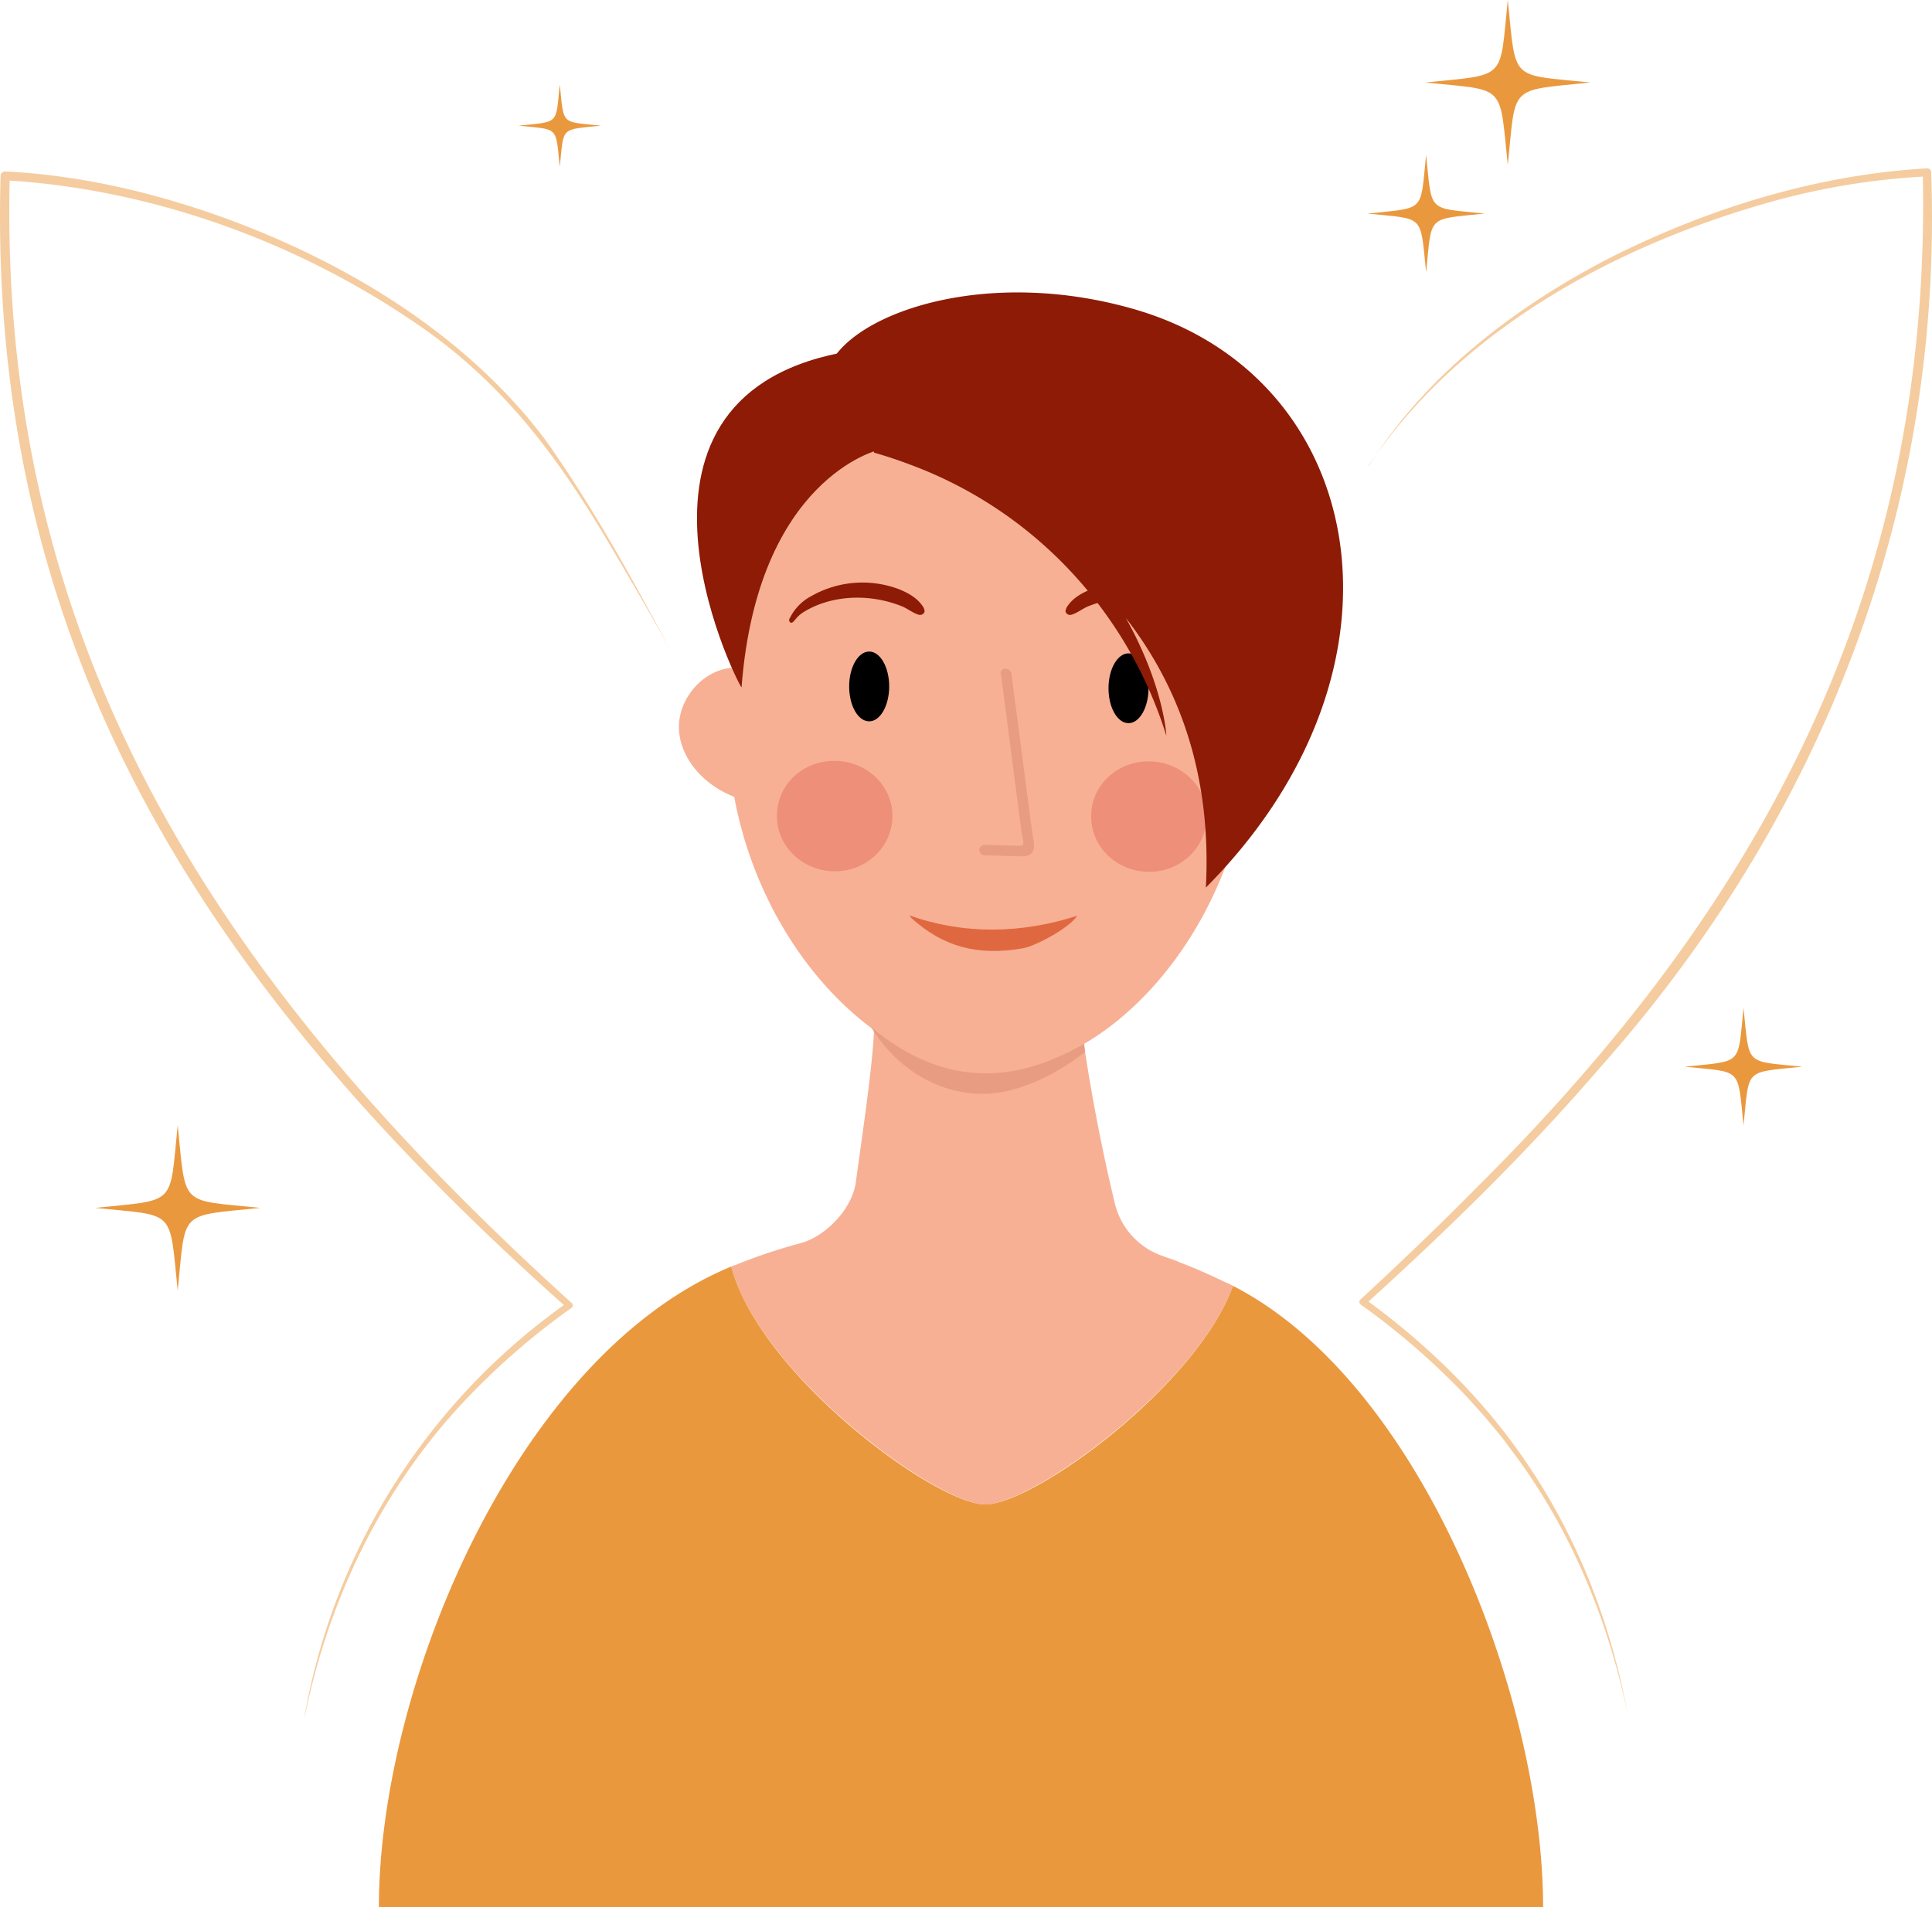 <?xml version="1.0" encoding="UTF-8"?> <svg xmlns="http://www.w3.org/2000/svg" width="611.32" height="603.582" viewBox="0 0 611.32 603.582"><g id="ILLU" transform="translate(-925.854 -204.173)"><g id="Perso"><path id="Tracé_636" data-name="Tracé 636" d="M443.19,191.949c-.685,8.345-6.845,15.627-14.632,19.554-6.246,35.835-27.211,65.451-51.17,79.442,2.225,15.136,5.648,33.38,9.84,50.643a23.363,23.363,0,0,0,15.06,16.445c7.616,2.7,3.68,1.309,5.476,2.045,4.792,1.8,9.5,3.927,14.119,6.136h0c.856.409,1.8.818,2.653,1.309-11.124,31.253-63.321,69.133-78.381,69.133s-71.279-40.907-80.349-75.269c.342-.164.6-.245.941-.409h.171a174.549,174.549,0,0,1,20.964-7.036c7.1-1.882,16.173-10.227,17.37-19.472,2.4-17.508,5.22-36.326,5.733-47.943-20.793-15.136-38.335-41.889-44.239-73.8-9.156-3.518-16.686-11.454-17.456-20.781-.77-9.49,7.017-19.226,16.686-20.044,7.53-51.543,46.464-88.6,81.547-88.6s74.188,37.307,81.633,89.1c8.386,2.209,14.718,11.045,14.033,19.635Z" transform="translate(891.432 243.611)" fill="#f7b094"></path><path id="Tracé_435" data-name="Tracé 435" d="M387.743,335.936c.086.818.171,1.718.257,2.536-8.814,6.954-20.109,12.518-30.291,13.172-13.948.9-28.58-6.627-37.308-20.944,25.5,21.026,48.261,16.036,67.428,5.154Z" transform="translate(881.163 198.619)" fill="#e89c82"></path><path id="Tracé_439" data-name="Tracé 439" d="M408.1,197.045c0,6.136,2.824,11.045,6.332,11.045s6.332-4.991,6.332-11.045S417.94,186,414.432,186s-6.332,4.991-6.332,11.045" transform="translate(868.506 224.934)"></path><path id="Tracé_440" data-name="Tracé 440" d="M312.2,196.345c0,6.136,2.824,11.045,6.332,11.045s6.332-4.991,6.332-11.045S322.04,185.3,318.532,185.3s-6.332,4.991-6.332,11.045" transform="translate(882.346 225.061)"></path><path id="Tracé_441" data-name="Tracé 441" d="M290.173,169.894c-.513,1.064.342,1.636.77,1.391.941-.491,1.2-1.8,3.68-3.354,9.07-5.563,21.135-5.809,31.061-1.8,1.54.573,3.851,2.373,5.476,2.7a1.455,1.455,0,0,0,1.711-1.064h0a3.3,3.3,0,0,0-.77-1.882c-1.626-2.373-4.364-3.927-7.1-5.072a32.716,32.716,0,0,0-27.9,2.045,15.7,15.7,0,0,0-6.846,6.954h0Z" transform="translate(885.547 229.914)" fill="#8d1b06"></path><path id="Tracé_444" data-name="Tracé 444" d="M434.9,169.894c.513,1.064-.342,1.636-.77,1.391-.941-.491-1.2-1.8-3.679-3.354-9.07-5.563-21.136-5.809-31.061-1.8-1.54.573-3.851,2.373-5.476,2.7a1.455,1.455,0,0,1-1.711-1.064h0a3.3,3.3,0,0,1,.77-1.882c1.626-2.373,4.364-3.927,7.1-5.072a32.716,32.716,0,0,1,27.9,2.045,15.7,15.7,0,0,1,6.845,6.954h0Z" transform="translate(870.801 229.914)" fill="#8d1b06"></path><path id="Tracé_445" data-name="Tracé 445" d="M285.5,244.7c-.257,9.654,7.787,17.59,17.884,17.835s18.4-7.445,18.654-17.1-7.787-17.59-17.884-17.836h-.428c-10.012-.082-18.141,7.527-18.226,17.1h0" transform="translate(886.2 217.369)" fill="#e66e60" opacity="0.5"></path><path id="Tracé_446" data-name="Tracé 446" d="M401.7,244.9c-.257,9.654,7.787,17.59,17.884,17.836s18.4-7.445,18.654-17.1-7.787-17.59-17.884-17.835h-.428c-10.012-.082-18.141,7.527-18.226,17.1h0" transform="translate(869.431 217.333)" fill="#e66e60" opacity="0.5"></path><path id="Tracé_449" data-name="Tracé 449" d="M367.153,193.47l4.364,33.462c.685,5.482,1.455,11.045,2.139,16.526.086.9.856,3.191.513,4.009s.257.245-.685.491h-2.139l-9.327-.245a1.637,1.637,0,1,0,0,3.273l10.183.327c2.139,0,4.621.245,5.305-2.127a8.537,8.537,0,0,0-.171-3.6c-.171-1.473-.428-2.945-.6-4.418l-1.283-9.654-4.963-37.962c-.257-2.045-3.679-2.127-3.423,0" transform="translate(875.397 223.845)" fill="#e89c82"></path><path id="Tracé_450" data-name="Tracé 450" d="M334.857,287.973c10.268,9.409,21.221,12.272,35.511,9.818,4.45-.818,15.146-6.791,17.2-10.309-17.456,5.645-35.682,6.054-52.967-.082Z" transform="translate(879.113 206.494)" fill="#e06840"></path><path id="Tracé_637" data-name="Tracé 637" d="M506.674,625.867H138.3c0-70.524,43.9-175.023,111.667-202.84a3.113,3.113,0,0,0,.77-.327c-.342.164-.6.245-.941.409,9.07,34.362,64.776,75.269,80.349,75.269s67.257-37.88,78.381-69.133c-.856-.491-1.8-.9-2.653-1.309.513.246,1.027.409,1.455.655,61.011,30.271,99.345,131.416,99.345,197.195Z" transform="translate(907.442 181.888)" fill="#ea983e"></path><path id="Tracé_455" data-name="Tracé 455" d="M313.406,100.335s-38.335,8.918-43.383,75.187c-2.31-3.109-46.635-93.514,34.827-106.522l3.08,4.827,5.562,26.508Z" transform="translate(890.467 246.211)" fill="#8d1b06"></path><path id="Tracé_456" data-name="Tracé 456" d="M305,69.307c8.129-16.772,50.143-31.089,96.693-17.508,73.5,21.435,91.559,113.313,22.333,182.937,1.968-37.144-9.413-64.879-25.328-85.332,12.151,21.763,12.835,37.307,12.835,37.307a134.711,134.711,0,0,0-32.858-54.734,132.578,132.578,0,0,0-48.432-31.171c-3.679-1.391-7.359-2.618-11.124-3.682L305,69.389Z" transform="translate(883.385 250.323)" fill="#8d1b06"></path></g><g id="Ailes"><path id="Tracé_638" data-name="Tracé 638" d="M503.889,92.568c17.97-28.717,46.207-50.4,76.755-66.106C611.535,11,645.506.445,680.418-1.6a1.259,1.259,0,0,1,1.369,1.227c3.851,105.377-33.971,203.881-105.25,283.9-22.761,26.426-47.833,50.888-73.76,74.369l-.086-1.636c20.451,14.808,38.592,32.807,52.283,53.588,15.659,23.481,25.671,50.07,30.719,77.4-5.99-28.717-17.285-56.616-34.827-80.669-1.2-1.554-3.337-4.5-4.45-5.972-.856-1.145-3.765-4.582-4.706-5.727-1.711-2.127-4.706-5.318-6.589-7.445a231.833,231.833,0,0,0-33.8-29.453,1.013,1.013,0,0,1-.086-1.636c12.835-11.863,25.414-23.89,37.65-36.326C630.874,228.462,681.958,128.4,679.134-.291L680.5.936a225.876,225.876,0,0,0-51,8.509C580.217,23.6,532.041,50.27,503.8,92.486h0Z" transform="translate(855.12 259.051)" fill="#ea983e" opacity="0.499"></path><path id="Tracé_639" data-name="Tracé 639" d="M94.55,488.522a203.109,203.109,0,0,1,83.087-130.9l-.086,1.554C64.943,258.869-5.823,152.674-1.63.991A1.412,1.412,0,0,1-.175-.4C23.185.745,45.946,6.063,67.681,13.754c37.137,13.336,72.391,34.117,97.548,63.815,2.054,2.536,4.621,5.645,6.5,8.345,14.461,20.617,26.612,42.707,38.42,64.8-5.391-9.736-10.953-19.39-16.686-29.044-17.542-30.189-35.425-55.388-65.631-75.351C90.528,21.281,45.433,5.082-.261,2.382L1.28.991C-2.485,151.284,68.451,257.56,179.092,357.7a.978.978,0,0,1-.086,1.555,224.973,224.973,0,0,0-30.377,25.853c-28.238,28.39-46.207,65.124-53.994,103.413h0Z" transform="translate(927.661 258.832)" fill="#ea983e" opacity="0.499"></path></g><g id="Étoiles"><path id="Étoile" d="M59.586,0c-2.672,25.73,0,23.394-26.111,26.111,25.71,2.666,23.392-.027,26.111,26.111,2.672-25.731,0-23.393,26.111-26.111C59.966,23.44,62.3,26.111,59.586,0Z" transform="translate(1343.359 204.173)" fill="#ea983e"></path><path id="Étoile-2" data-name="Étoile" d="M59.586,0c-2.672,25.73,0,23.394-26.111,26.111,25.71,2.666,23.392-.027,26.111,26.111,2.672-25.731,0-23.393,26.111-26.111C59.966,23.44,62.3,26.111,59.586,0Z" transform="translate(922.494 560.311)" fill="#ea983e"></path><path id="Étoile-3" data-name="Étoile" d="M13.82,54.194c18.281,1.895,16.634-.019,18.567,18.566,1.9-18.3,0-16.634,18.565-18.566-18.3-1.9-16.634,0-18.565-18.566-1.9,18.3,0,16.634-18.567,18.566" transform="translate(1344.713 217.564)" fill="#ea983e"></path><path id="Étoile-4" data-name="Étoile" d="M13.82,54.194c18.281,1.895,16.634-.019,18.567,18.566,1.9-18.3,0-16.634,18.565-18.566-18.3-1.9-16.634,0-18.565-18.566-1.9,18.3,0,16.634-18.567,18.566" transform="translate(1445.152 487.55)" fill="#ea983e"></path><path id="Étoile-5" data-name="Étoile" d="M0,16.211c12.855,1.332,11.7-.013,13.055,13.054,1.336-12.863,0-11.7,13.056-13.054-12.865-1.337-11.7,0-13.056-13.055C11.72,16.02,13.055,14.852,0,16.211" transform="translate(1089.922 227.729)" fill="#ea983e"></path></g></g></svg> 